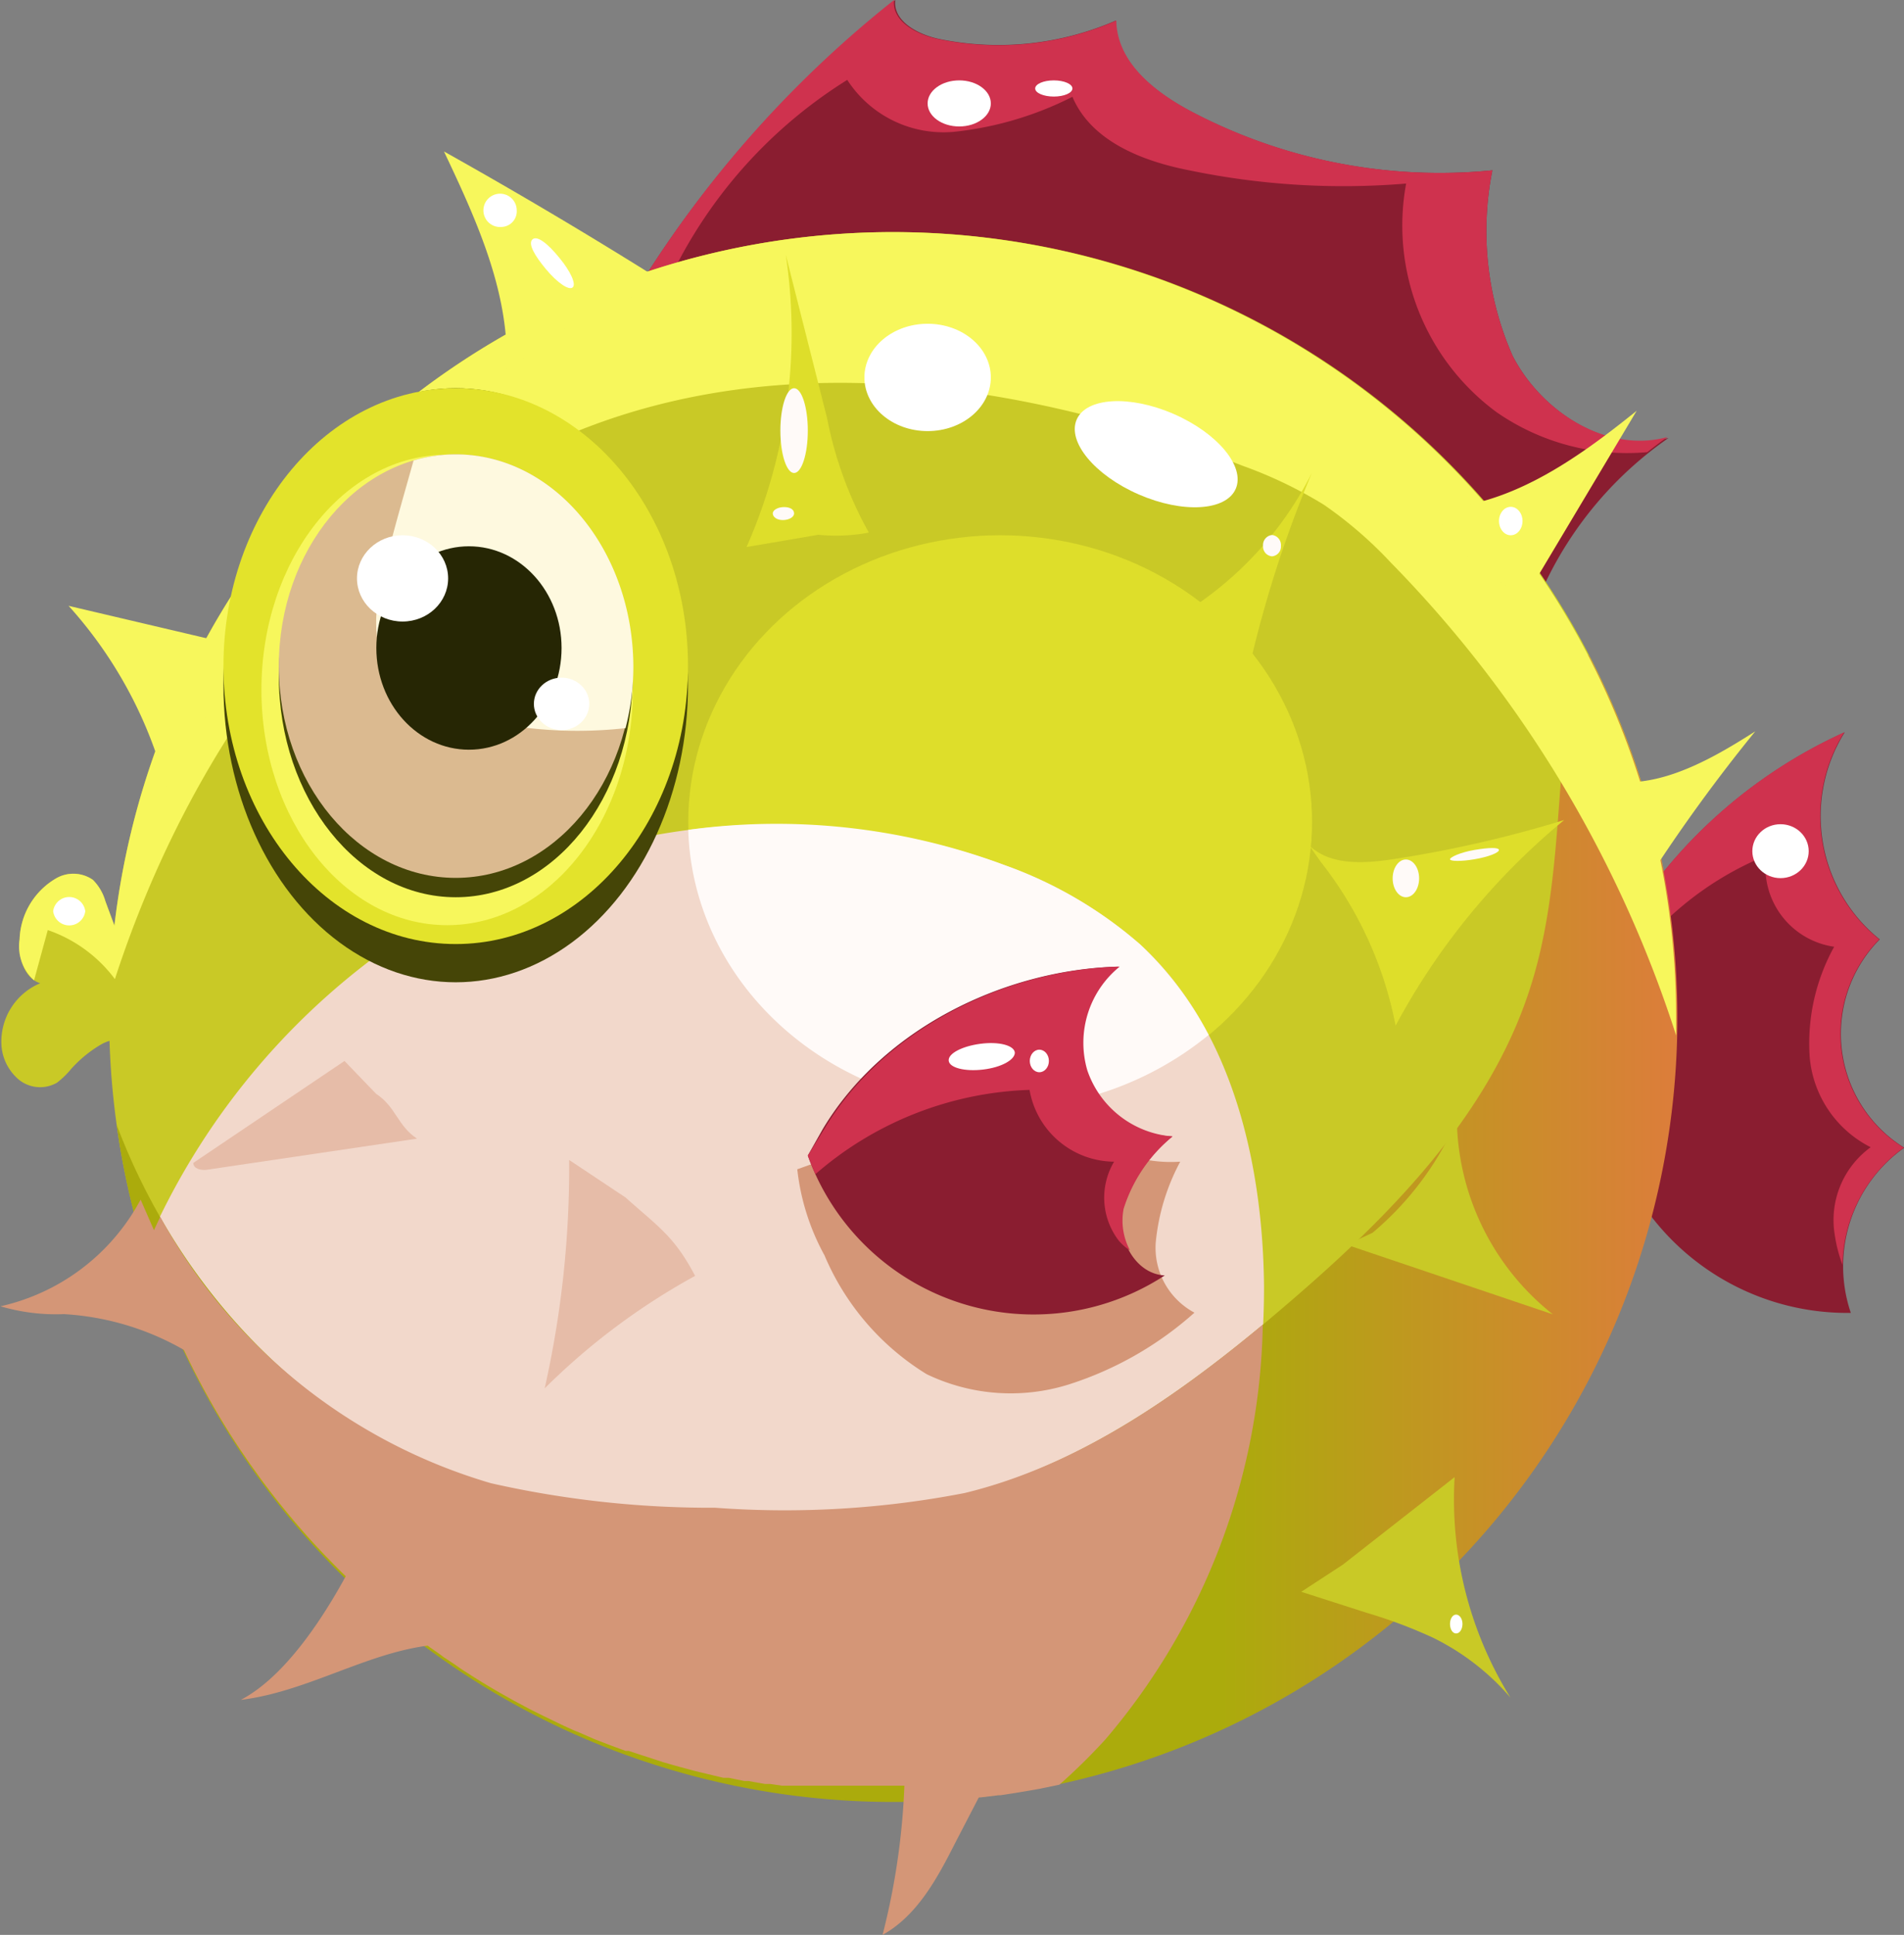 <?xml version="1.0" encoding="UTF-8"?> <svg xmlns="http://www.w3.org/2000/svg" xmlns:xlink="http://www.w3.org/1999/xlink" id="Layer_1" data-name="Layer 1" viewBox="0 0 77.71 78.95"><rect x="0" y="0" width="77.71" height="78.95" fill="#808080" stroke="none"/><defs><linearGradient id="linear-gradient" x1="29.47" y1="60.13" x2="93.12" y2="60.13" gradientUnits="userSpaceOnUse"><stop offset="0" stop-color="#abab0c"></stop><stop offset="0.5" stop-color="#abab0c"></stop><stop offset="1" stop-color="#ff5c5c"></stop></linearGradient></defs><path d="M37,22.63A45.39,45.39,0,0,1,48,10.05c-.1.87.93,1.41,1.79,1.59A12,12,0,0,0,57,10.89c0,1.69,1.59,2.93,3.09,3.72A21.79,21.79,0,0,0,72.37,17a12.64,12.64,0,0,0,.83,7.58c1.19,2.29,3.86,4,6.36,3.34a15.1,15.1,0,0,0-6,8.56c.67-1-.68-2.21-1.82-2.72-6.5-2.92-13.11-5.87-20.17-6.83-3.64-.49-7.41-.47-10.82-1.8Z" transform="translate(-11.46 -10.05)" style="fill:#8a1d30"></path><path d="M73.2,24.58A12.64,12.64,0,0,1,72.37,17a21.79,21.79,0,0,1-12.26-2.39c-1.5-.79-3.06-2-3.09-3.72a12,12,0,0,1-7.28.75c-.86-.18-1.89-.72-1.79-1.59A45.39,45.39,0,0,0,37,22.63l.79.52.25.1a19.37,19.37,0,0,1,8-9.94,4.68,4.68,0,0,0,4.34,2.12A13.84,13.84,0,0,0,55.23,14C56,15.82,58.1,16.63,60,17a30.94,30.94,0,0,0,8.85.54,9.46,9.46,0,0,0,3.68,9.32,9.34,9.34,0,0,0,6.16,1.64c.27-.21.54-.42.83-.62C77.06,28.56,74.39,26.87,73.2,24.58Z" transform="translate(-11.46 -10.05)" style="fill:#cf324e"></path><path d="M47.9,19.52a32,32,0,0,0-31.77,28.3l-.37-1a2,2,0,0,0-.51-.87,1.4,1.4,0,0,0-1.5-.06,3,3,0,0,0-1.49,2.49c-.06.71.17,1.57.84,1.79a2.58,2.58,0,0,0-1.58,2.54,2,2,0,0,0,.73,1.41,1.38,1.38,0,0,0,1.53.11,3.42,3.42,0,0,0,.58-.56,5.13,5.13,0,0,1,1.22-1,1.6,1.6,0,0,1,.35-.15,32,32,0,1,0,32-33Z" transform="translate(-11.46 -10.05)" style="fill:#c9c926"></path><ellipse cx="40.82" cy="33.54" rx="12.73" ry="11.7" style="fill:#dede2a"></ellipse><path d="M58,48.59a17.17,17.17,0,0,0-5.51-3.23A27.37,27.37,0,0,0,29,47.58,29.14,29.14,0,0,0,17.37,61.05a32,32,0,0,0,37.34,21.7,25,25,0,0,0,1.87-1.84C61,76,63.06,69.18,63.05,62.53,63,57.44,61.72,52,58,48.59Z" transform="translate(-11.46 -10.05)" style="fill:#f2d8cb"></path><path d="M77.62,48.12a20.36,20.36,0,0,1,9.13-8.19,6.45,6.45,0,0,0,1.43,8.45,5.47,5.47,0,0,0,1,8.5A5.93,5.93,0,0,0,87,63.62a10.1,10.1,0,0,1-9.9-12.71Z" transform="translate(-11.46 -10.05)" style="fill:#8a1d30"></path><path d="M89.16,56.88a5.47,5.47,0,0,1-1-8.5,6.45,6.45,0,0,1-1.43-8.45,20.32,20.32,0,0,0-9,8,8.79,8.79,0,0,0,.19.89l-.37,1.09a13,13,0,0,1,6-4.95,3.27,3.27,0,0,0,2.77,3.72,8.14,8.14,0,0,0-1,4.49,4.56,4.56,0,0,0,2.49,3.69,3.67,3.67,0,0,0-1.47,3.55,5.88,5.88,0,0,0,.32,1.25A6,6,0,0,1,89.16,56.88Z" transform="translate(-11.46 -10.05)" style="fill:#cf324e"></path><path d="M75.92,37.26a4.8,4.8,0,0,0-.51,1.91c-.43,3.77-.34,7.65-1.52,11.26-1.62,5-5.48,9-9.43,12.43S56,69.72,50.84,71a38.5,38.5,0,0,1-10.18.6,40.64,40.64,0,0,1-9.15-1c-7.11-1.88-12.68-7.74-15.29-14.66A32,32,0,1,0,76.29,36.77,2.52,2.52,0,0,0,75.92,37.26Z" transform="translate(-11.46 -10.05)" style="fill:url(#linear-gradient)"></path><path d="M47.9,19.52a32,32,0,0,0-31.77,28.3l-.37-1a2,2,0,0,0-.51-.87,1.4,1.4,0,0,0-1.5-.06,3,3,0,0,0-1.49,2.49,1.86,1.86,0,0,0,.59,1.67L13.41,48a5.74,5.74,0,0,1,2.74,2c3.16-9.74,9.76-18.9,19.34-22.54,8.53-3.24,18.2-1.7,26.7,1.6a17.68,17.68,0,0,1,3.31,1.59A16.75,16.75,0,0,1,68.22,33a48.89,48.89,0,0,1,11.65,19.3c0-.25,0-.51,0-.76A32,32,0,0,0,47.9,19.52Z" transform="translate(-11.46 -10.05)" style="fill:#f7f75c"></path><path d="M18.26,42.23a17.63,17.63,0,0,0-4-7.46l6.51,1.53c.18.05.39.11.47.28a.62.62,0,0,1-.09.55A21.39,21.39,0,0,1,18.63,41Z" transform="translate(-11.46 -10.05)" style="fill:#f7f75c"></path><path d="M39.55,43.91c.19,6.31,5.81,11.37,12.72,11.37a13.32,13.32,0,0,0,8.52-3A14,14,0,0,0,58,48.59a17.17,17.17,0,0,0-5.51-3.23A26.55,26.55,0,0,0,39.55,43.91Z" transform="translate(-11.46 -10.05)" style="fill:#fffaf8"></path><path d="M44,57.76a9.42,9.42,0,0,0,1.11,3.51,10.48,10.48,0,0,0,4.17,4.85,7.91,7.91,0,0,0,5.8.42,14.13,14.13,0,0,0,5.13-2.93,3,3,0,0,1-1.58-2.86,8.7,8.7,0,0,1,1-3.3,5.64,5.64,0,0,1-6-5.17,16.33,16.33,0,0,0-5.81,4.11Z" transform="translate(-11.46 -10.05)" style="fill:#d49677"></path><ellipse cx="18.6" cy="27.96" rx="9.48" ry="12.12" style="fill:#454507"></ellipse><ellipse cx="18.6" cy="27.18" rx="9.48" ry="11.34" style="fill:#e3e32b"></ellipse><ellipse cx="18.25" cy="28.15" rx="7.58" ry="9.6" style="fill:#f7f75c"></ellipse><ellipse cx="18.6" cy="27.58" rx="7.22" ry="9.03" style="fill:#454507"></ellipse><ellipse cx="18.6" cy="27.18" rx="7.22" ry="8.64" style="fill:#dbba90"></ellipse><path d="M30.06,28.59a6.17,6.17,0,0,0-1.72.25c-.34,1.21-.69,2.42-1,3.62-.53,1.86-1,4.12.38,5.51a4.76,4.76,0,0,0,2.09,1.11,17.64,17.64,0,0,0,7.18.68,10,10,0,0,0,.32-2.54C37.28,32.46,34.05,28.59,30.06,28.59Z" transform="translate(-11.46 -10.05)" style="fill:#fef9df"></path><ellipse cx="19.14" cy="26.44" rx="3.78" ry="4.15" style="fill:#262604"></ellipse><ellipse cx="22.92" cy="28.72" rx="1.13" ry="1.07" style="fill:#fff"></ellipse><ellipse cx="16.43" cy="23.6" rx="1.86" ry="1.76" style="fill:#fff"></ellipse><path d="M44.43,57.2A9.79,9.79,0,0,0,59,62.09c-1.21-.05-2-1.53-1.7-2.72a6.23,6.23,0,0,1,2-2.95,3.87,3.87,0,0,1-2.2-6.93c-4.72.13-9.64,2.58-12.06,6.63Z" transform="translate(-11.46 -10.05)" style="fill:#8a1d30"></path><path d="M55.84,53.73a4,4,0,0,1,1.32-4.24c-4.72.13-9.64,2.58-12.06,6.63l-.67,1.08c.09.26.2.51.31.76a14,14,0,0,1,8.74-3.44,3.53,3.53,0,0,0,3.45,2.93,2.88,2.88,0,0,0,.19,3.22,2,2,0,0,0,.46.4,2.57,2.57,0,0,1-.26-1.7,6.23,6.23,0,0,1,2-2.95A4,4,0,0,1,55.84,53.73Z" transform="translate(-11.46 -10.05)" style="fill:#cf324e"></path><path d="M49,83.46l.65,0,.2,0,.66,0h.16l.69-.07h.12l.74-.09h.08l.77-.12h0l.81-.14h0l.82-.17h0a25,25,0,0,0,1.87-1.84A26.82,26.82,0,0,0,63,64.1c-3.62,3-7.59,5.76-12.17,6.87a38.5,38.5,0,0,1-10.18.6,40.64,40.64,0,0,1-9.15-1A22.61,22.61,0,0,1,18,59.7c-.21.45-.43.9-.62,1.35a31.52,31.52,0,0,0,3.9,8.17h0l.39.57h0l.41.57h0a31.83,31.83,0,0,0,2.22,2.7l0,0,.44.47.06.06.42.43.07.07.43.42.06.06.48.45h0c.51.47,1,.93,1.59,1.36l0,0,.48.38.11.08.43.32.13.1.43.3.13.1.44.29.13.09c.15.11.31.21.47.31l.09.06c.39.25.79.49,1.19.72h0l.57.32.15.08.45.24.18.09.42.21.21.1.41.2.21.1.42.19.2.08.46.2.16.07.62.24h0l.65.24.13,0,.51.17.22.07.43.14.24.08.42.12.25.07.41.11.26.07.42.1.25.06.46.11.22,0,.63.13H42l.68.12.21,0,.48.07.27,0,.43,0,.28,0,.42,0,.29,0,.42,0,.29,0,.43,0h.28l.47,0h2Z" transform="translate(-11.46 -10.05)" style="fill:#d49677"></path><ellipse cx="37.86" cy="15.4" rx="2.58" ry="2.19" style="fill:#fff"></ellipse><ellipse cx="58.65" cy="28.57" rx="1.79" ry="3.54" transform="translate(-2.42 60.9) rotate(-66.47)" style="fill:#fff"></ellipse><path d="M32.12,25.34c.22-3.18-1.17-6.22-2.54-9.11q4.61,2.58,9.07,5.39A31.46,31.46,0,0,0,33.51,24Z" transform="translate(-11.46 -10.05)" style="fill:#f7f75c"></path><path d="M69.78,30.81c3.18,0,6-2,8.48-4L73.6,34.61a4.29,4.29,0,0,0-1.78-1.28Z" transform="translate(-11.46 -10.05)" style="fill:#f7f75c"></path><path d="M76.39,41.72c2.26.82,4.68-.53,6.71-1.83a67.77,67.77,0,0,0-4.31,5.92l-1.45-2.6Z" transform="translate(-11.46 -10.05)" style="fill:#f7f75c"></path><path d="M64.57,75l2.68.86a20,20,0,0,1,2.67,1,9.94,9.94,0,0,1,3.19,2.46,15.32,15.32,0,0,1-2.28-9l-4.56,3.57Z" transform="translate(-11.46 -10.05)" style="fill:#c9c926"></path><path d="M48.3,79.46A28.9,28.9,0,0,1,47.48,89c1.44-.8,2.26-2.36,3-3.82L53,80.32l-1.93,0Z" transform="translate(-11.46 -10.05)" style="fill:#d49677"></path><path d="M26.55,72.41c-1.07,2.34-3,5.81-5.26,7,3.19-.39,6-2.54,9.17-2.25a12.88,12.88,0,0,1-3.85-3.72Z" transform="translate(-11.46 -10.05)" style="fill:#d49677"></path><path d="M17,59.35a8.62,8.62,0,0,1-5.52,4,8,8,0,0,0,2.59.32A11.11,11.11,0,0,1,20.26,66l-3.06-7Z" transform="translate(-11.46 -10.05)" style="fill:#d49677"></path><path d="M34.69,57.38a41.16,41.16,0,0,1-1,9.32,27.27,27.27,0,0,1,6.14-4.59c-.85-1.62-1.5-2-2.84-3.2Z" transform="translate(-11.46 -10.05)" style="fill:#e6bca8"></path><path d="M25.52,53.34,19.35,57.5c0,.24.31.31.55.28l8.58-1.27c-.8-.53-.86-1.3-1.67-1.83Z" transform="translate(-11.46 -10.05)" style="fill:#e6bca8"></path><path d="M56.72,36.49A14.27,14.27,0,0,0,65,29.35a48.16,48.16,0,0,0-2.64,8.32,1.68,1.68,0,0,1-.58,1.19,1.65,1.65,0,0,1-1,.1l-1.12-.13Z" transform="translate(-11.46 -10.05)" style="fill:#dede2a"></path><path d="M64.89,44.54c.86.83,2.22.75,3.41.57a48.89,48.89,0,0,0,7-1.6,28,28,0,0,0-6.88,8.39,15.55,15.55,0,0,0-3.06-6.69Z" transform="translate(-11.46 -10.05)" style="fill:#dede2a"></path><path d="M66.43,60.84l8.41,2.84a10.32,10.32,0,0,1-3.92-7.93,12.58,12.58,0,0,1-3.44,4.6Z" transform="translate(-11.46 -10.05)" style="fill:#c9c926"></path><path d="M41.93,32.37a21.61,21.61,0,0,0,1.6-11.93c.56,2.23,1.13,4.46,1.69,6.69a15.72,15.72,0,0,0,1.7,4.65,7.13,7.13,0,0,1-2.06.09Z" transform="translate(-11.46 -10.05)" style="fill:#dede2a"></path><ellipse cx="32.41" cy="17.57" rx="0.56" ry="1.73" style="fill:#fffaf8"></ellipse><path d="M43.87,31c0,.15-.21.27-.46.27S43,31.14,43,31s.21-.26.46-.26S43.87,30.84,43.87,31Z" transform="translate(-11.46 -10.05)" style="fill:#fffaf8"></path><path d="M63.74,32.32a.4.4,0,0,1-.36.43.4.4,0,0,1-.37-.43.41.41,0,0,1,.37-.44A.41.41,0,0,1,63.74,32.32Z" transform="translate(-11.46 -10.05)" style="fill:#fffaf8"></path><ellipse cx="57.38" cy="35.84" rx="0.54" ry="0.77" style="fill:#fffaf8"></ellipse><path d="M72.64,44.73c0,.11-.41.28-1,.38s-1,.08-1,0,.41-.28,1-.38S72.62,44.62,72.64,44.73Z" transform="translate(-11.46 -10.05)" style="fill:#fffaf8"></path><path d="M71.15,76.31c0,.21-.11.39-.26.39s-.25-.18-.25-.39.11-.38.25-.38S71.15,76.1,71.15,76.31Z" transform="translate(-11.46 -10.05)" style="fill:#fff"></path><path d="M32.55,18.63a.64.64,0,0,1-.61.68.68.68,0,1,1,.61-.68Z" transform="translate(-11.46 -10.05)" style="fill:#fff"></path><path d="M34.29,20.57c.45.54.7,1.08.54,1.21s-.64-.21-1.09-.75S33,20,33.19,19.82,33.83,20,34.29,20.57Z" transform="translate(-11.46 -10.05)" style="fill:#fff"></path><ellipse cx="61.66" cy="21.26" rx="0.48" ry="0.58" style="fill:#fff"></ellipse><path d="M14.94,47.23a.66.66,0,0,1-1.31,0,.66.66,0,0,1,1.31,0Z" transform="translate(-11.46 -10.05)" style="fill:#fff"></path><ellipse cx="39.15" cy="4.22" rx="1.29" ry="0.94" style="fill:#fff"></ellipse><ellipse cx="43.01" cy="3.61" rx="0.76" ry="0.33" style="fill:#fff"></ellipse><ellipse cx="72.67" cy="34.73" rx="1.15" ry="1.1" style="fill:#fff"></ellipse><path d="M52.88,53c0,.29-.54.6-1.29.69s-1.38-.07-1.41-.36.54-.59,1.29-.69S52.85,52.7,52.88,53Z" transform="translate(-11.46 -10.05)" style="fill:#fff"></path><ellipse cx="42.42" cy="43.29" rx="0.39" ry="0.46" style="fill:#fff"></ellipse></svg> 